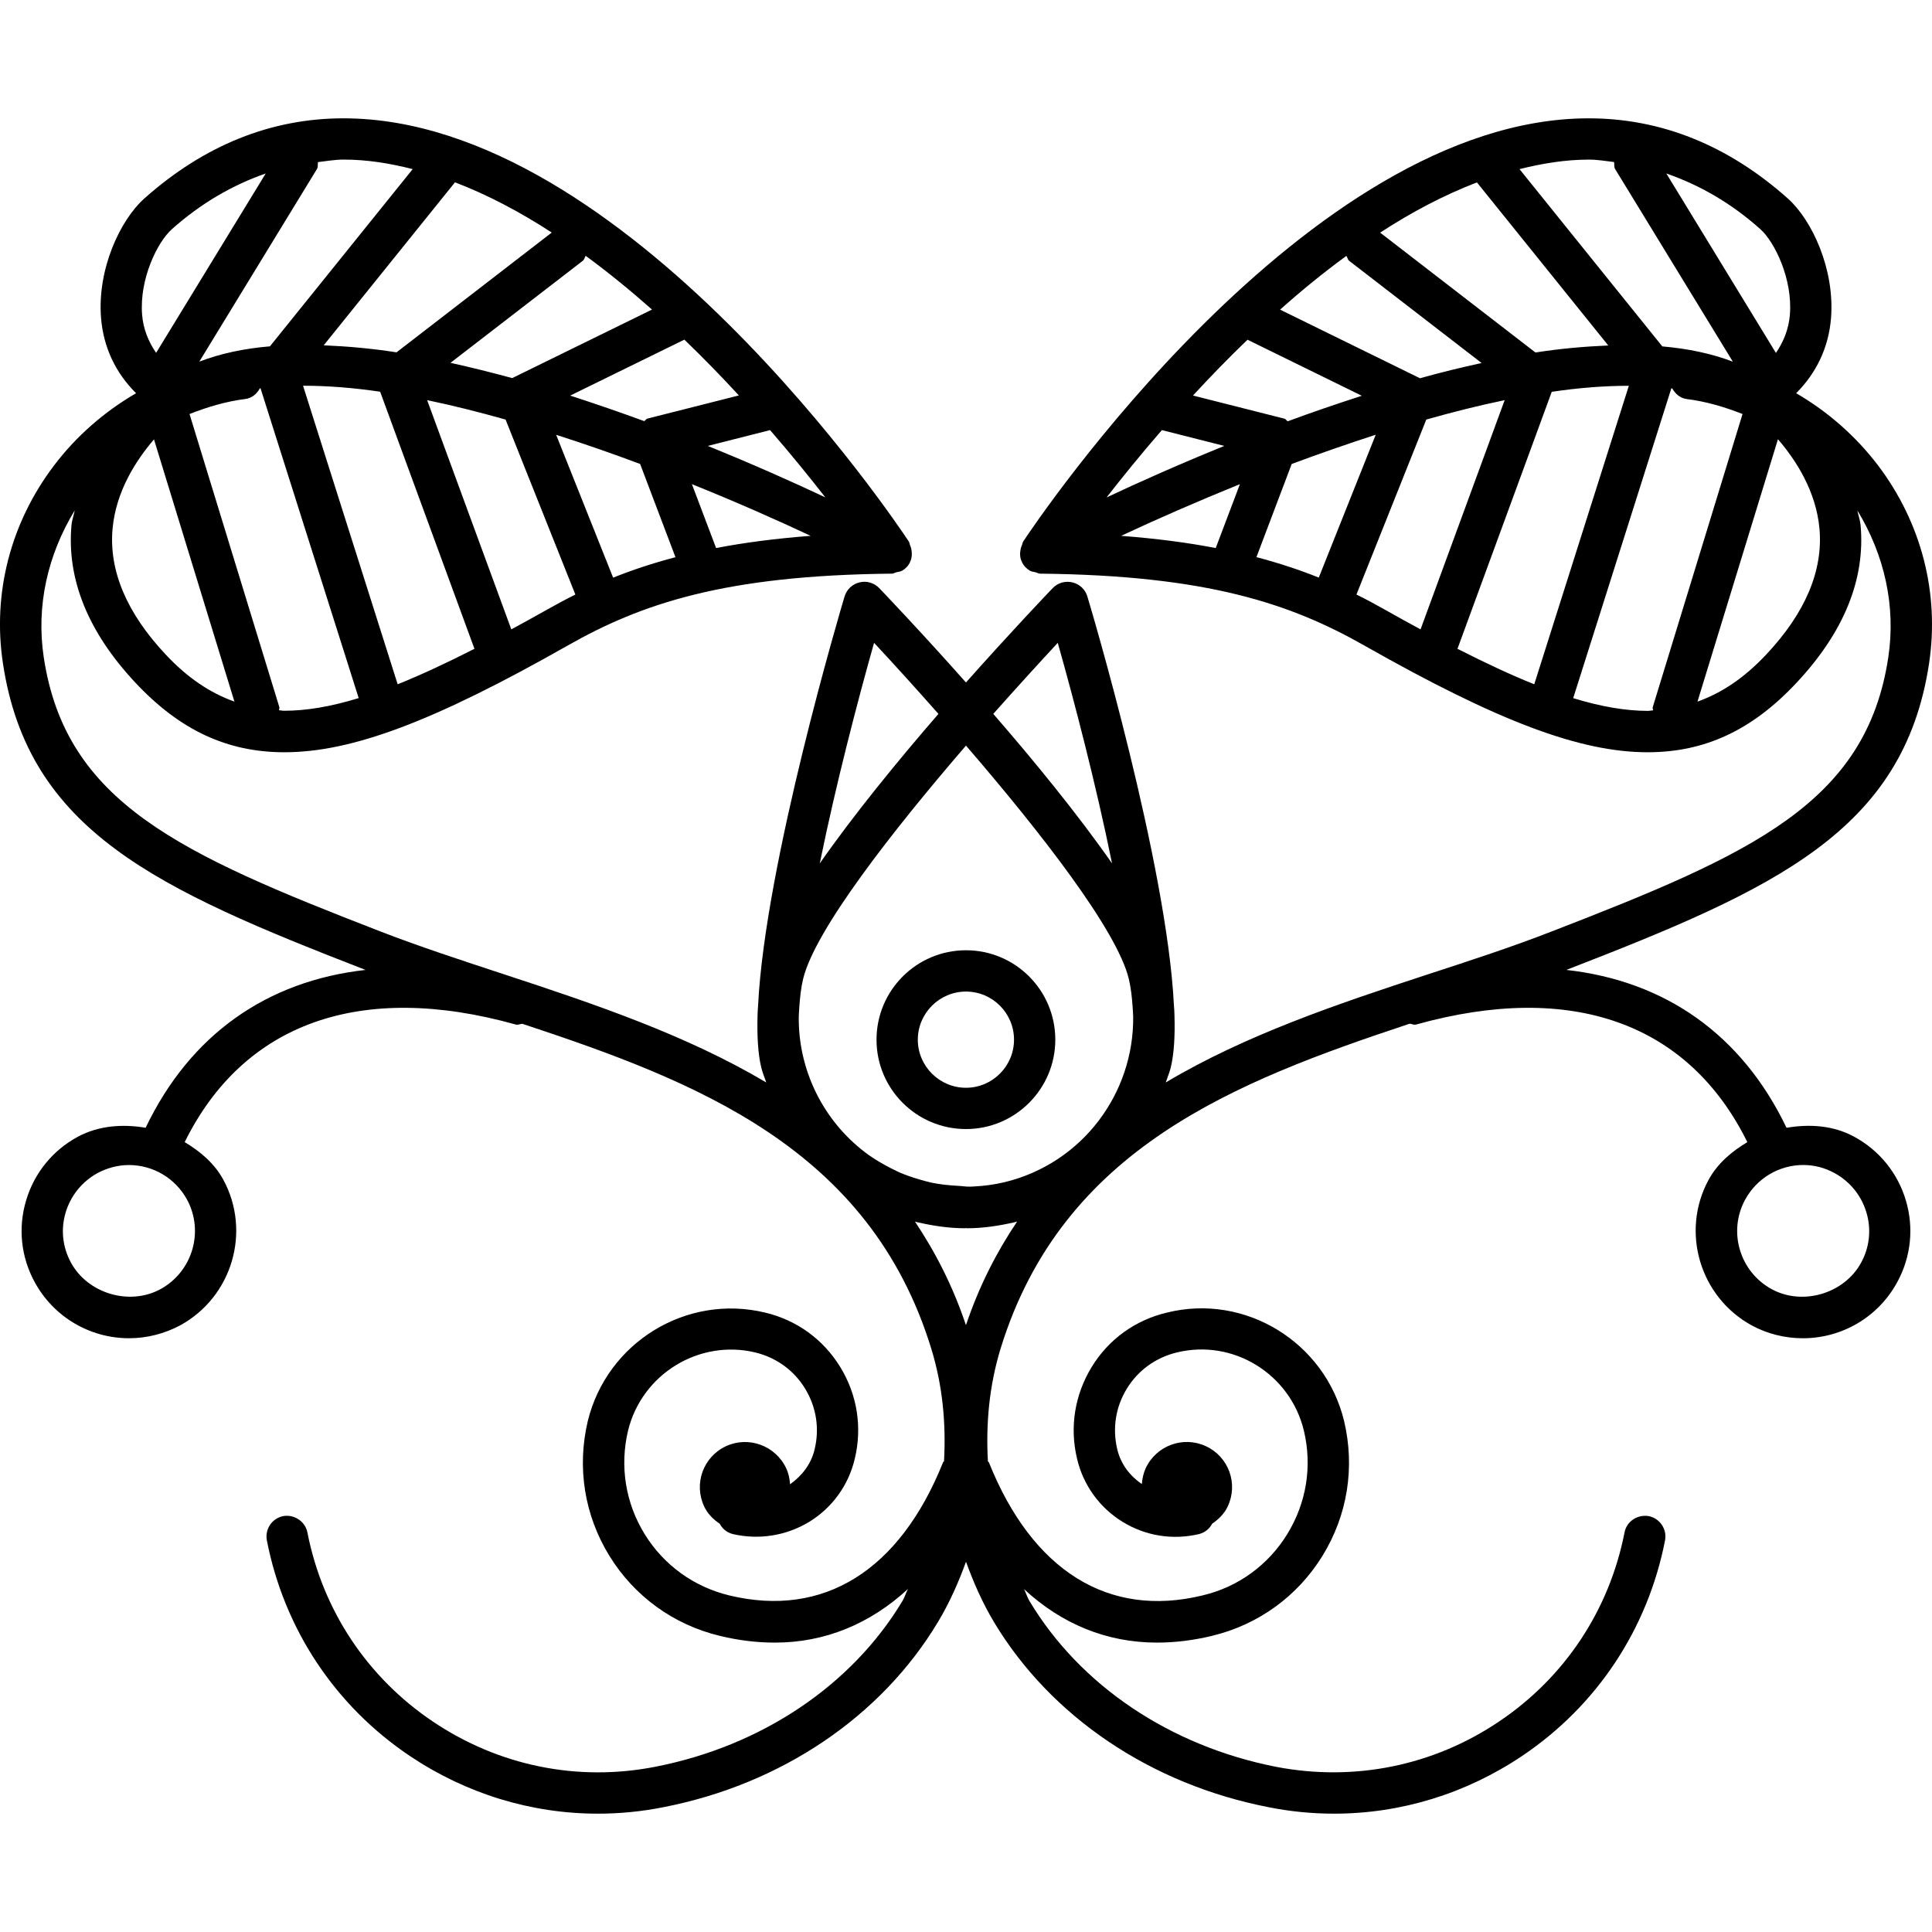<?xml version="1.0" encoding="UTF-8"?> <svg xmlns="http://www.w3.org/2000/svg" xmlns:xlink="http://www.w3.org/1999/xlink" fill="#000000" version="1.1" id="Capa_1" width="800px" height="800px" viewBox="0 0 126.344 126.344" xml:space="preserve"> <g> <g> <path d="M126.153,43.384c0.69-4.602-0.501-9.208-3.354-12.971c-1.461-1.911-3.28-3.504-5.337-4.698 c1.318-1.324,2.12-2.979,2.278-4.901c0.259-3.215-1.255-6.434-2.821-7.831c-3.902-3.479-8.284-5.245-13.025-5.245 c-18.473,0-36.236,26.542-36.982,27.675c-0.048,0.077-0.048,0.164-0.084,0.246c-0.035,0.079-0.056,0.134-0.077,0.219 c-0.065,0.303-0.065,0.611,0.093,0.896c0,0,0,0.005,0,0.013l0,0v0.006c0.113,0.221,0.29,0.393,0.495,0.521 c0.114,0.071,0.248,0.077,0.372,0.108c0.108,0.026,0.195,0.092,0.309,0.092c10.927,0.113,16.39,1.964,21.226,4.714 c8.723,4.946,14.08,6.966,18.505,6.966c3.744,0,6.839-1.448,9.734-4.543c3.101-3.309,4.514-6.781,4.188-10.322 c-0.032-0.335-0.148-0.628-0.211-0.952c1.771,2.911,2.531,6.249,2.024,9.613c-1.439,9.519-8.901,12.847-21.984,17.912 c-2.605,1.015-5.3,1.896-8.164,2.829c-5.916,1.938-11.896,3.956-17.102,7.056c0.105-0.322,0.237-0.622,0.322-0.955 c0.221-0.907,0.29-2.088,0.247-3.451c0-0.219-0.021-0.43-0.036-0.651c-0.459-9.233-5.405-25.893-5.659-26.721 c-0.132-0.458-0.506-0.809-0.973-0.923c-0.469-0.113-0.962,0.026-1.292,0.372c-0.259,0.271-2.655,2.776-5.674,6.173 c-3.014-3.396-5.416-5.901-5.675-6.173c-0.334-0.346-0.828-0.49-1.292-0.372c-0.464,0.114-0.835,0.464-0.973,0.923 c-0.248,0.828-5.194,17.481-5.653,26.721c-0.016,0.222-0.031,0.433-0.037,0.651c-0.037,1.363,0.026,2.544,0.248,3.451 c0.082,0.333,0.216,0.633,0.319,0.955c-5.205-3.091-11.177-5.113-17.097-7.056c-2.855-0.939-5.55-1.819-8.161-2.829 C11.771,55.831,4.299,52.499,2.862,42.99c-0.509-3.364,0.253-6.702,2.025-9.613c-0.061,0.33-0.18,0.617-0.211,0.957 c-0.324,3.536,1.086,7.014,4.185,10.317c2.9,3.096,5.996,4.543,9.737,4.543c4.422,0,9.785-2.02,18.504-6.966 c4.833-2.75,10.289-4.606,21.223-4.714c0.108,0,0.2-0.066,0.303-0.092c0.129-0.032,0.264-0.037,0.377-0.108 c0.211-0.124,0.382-0.3,0.496-0.521v-0.006l0,0c0-0.008,0-0.013,0-0.013c0.147-0.285,0.153-0.594,0.087-0.896 c-0.016-0.085-0.037-0.14-0.074-0.222c-0.034-0.079-0.029-0.166-0.082-0.243c-0.746-1.134-18.497-27.675-36.97-27.675 c-4.741,0-9.12,1.767-13.02,5.239c-1.572,1.397-3.093,4.612-2.834,7.823c0.158,1.928,0.957,3.591,2.291,4.915 c-2.064,1.2-3.899,2.792-5.353,4.709c-2.855,3.758-4.05,8.364-3.354,12.96c1.658,10.969,10.077,14.752,23.68,20.033 c0.011,0.006,0.021,0.006,0.037,0.011c-6.442,0.72-11.464,4.216-14.386,10.323c-1.495-0.254-3.056-0.148-4.432,0.585 c-1.653,0.896-2.853,2.378-3.385,4.171c-0.536,1.793-0.335,3.697,0.562,5.337c1.231,2.268,3.596,3.671,6.172,3.671 c1.16,0,2.315-0.296,3.335-0.839c3.396-1.851,4.672-6.122,2.829-9.529c-0.583-1.07-1.505-1.846-2.526-2.457 c3.833-7.768,11.47-10.537,21.647-7.691c0.153,0.047,0.282-0.042,0.432-0.048c11.378,3.763,22.708,8.129,26.742,21.239 c0.756,2.457,0.97,4.936,0.835,7.372c-0.016,0.031-0.058,0.031-0.068,0.079c-2.842,7.093-7.821,10.167-13.959,8.696 c-2.328-0.56-4.3-1.983-5.553-4.019c-1.252-2.036-1.635-4.436-1.083-6.761c0.907-3.713,4.664-5.996,8.332-5.11 c1.36,0.333,2.515,1.16,3.243,2.357c0.735,1.202,0.957,2.6,0.627,3.971c-0.231,0.986-0.841,1.746-1.608,2.289 c-0.021-0.354-0.097-0.718-0.253-1.05c-0.699-1.477-2.457-2.125-3.937-1.439c-1.487,0.696-2.123,2.447-1.427,3.939 c0.227,0.485,0.594,0.844,1.016,1.129c0.177,0.332,0.458,0.569,0.846,0.675c1.719,0.4,3.501,0.116,5.012-0.797 c1.506-0.928,2.565-2.389,2.975-4.118c0.498-2.067,0.163-4.192-0.949-6.007c-1.113-1.813-2.855-3.074-4.92-3.56 c-5.123-1.233-10.325,1.936-11.588,7.088c-0.723,3.037-0.222,6.164,1.411,8.822c1.629,2.643,4.195,4.504,7.219,5.231 c1.237,0.301,2.442,0.442,3.602,0.442c3.298,0,6.241-1.238,8.704-3.506c-0.134,0.253-0.211,0.527-0.351,0.77 c-3.314,5.526-9.208,9.492-16.16,10.853c-5.1,1.002-10.257-0.063-14.555-2.953s-7.214-7.288-8.208-12.371 c-0.145-0.728-0.87-1.192-1.582-1.065c-0.733,0.147-1.21,0.854-1.068,1.593c1.129,5.779,4.448,10.8,9.347,14.091 c3.694,2.479,7.947,3.775,12.3,3.775c1.421,0,2.851-0.137,4.277-0.422c7.707-1.498,14.257-5.928,17.966-12.118 c0.754-1.255,1.34-2.584,1.83-3.935c0.49,1.351,1.076,2.689,1.835,3.955c3.716,6.181,10.249,10.6,17.959,12.098 c1.429,0.285,2.853,0.422,4.276,0.422c4.356,0,8.606-1.297,12.298-3.775c4.899-3.291,8.216-8.312,9.345-14.091 c0.143-0.738-0.338-1.445-1.065-1.593c-0.732-0.121-1.444,0.338-1.582,1.065c-0.996,5.083-3.907,9.481-8.211,12.371 c-4.303,2.9-9.466,3.935-14.555,2.964c-6.944-1.36-12.835-5.315-16.152-10.853c-0.145-0.243-0.222-0.517-0.351-0.771 c2.457,2.278,5.402,3.496,8.693,3.496c1.155,0,2.362-0.142,3.597-0.442c3.032-0.728,5.595-2.589,7.225-5.231 c1.635-2.658,2.136-5.774,1.413-8.822c-1.25-5.152-6.465-8.354-11.575-7.088c-2.072,0.485-3.823,1.746-4.931,3.56 c-1.107,1.814-1.453,3.939-0.954,6.007c0.405,1.719,1.466,3.19,2.974,4.118c1.509,0.929,3.291,1.208,5.016,0.797 c0.379-0.105,0.669-0.343,0.844-0.675c0.416-0.285,0.791-0.644,1.018-1.129c0.696-1.482,0.068-3.248-1.43-3.939 c-1.471-0.686-3.237-0.053-3.934,1.439c-0.153,0.332-0.227,0.696-0.253,1.039c-0.771-0.532-1.377-1.292-1.608-2.278 c-0.327-1.371-0.105-2.778,0.633-3.971c0.732-1.197,1.888-2.024,3.254-2.357c3.696-0.907,7.419,1.403,8.315,5.1 c0.56,2.336,0.169,4.735-1.081,6.771c-1.249,2.035-3.227,3.475-5.558,4.019c-6.128,1.486-11.111-1.604-13.954-8.696 c-0.011-0.037-0.053-0.048-0.069-0.079c-0.134-2.437,0.079-4.915,0.831-7.372c4.039-13.11,15.369-17.461,26.749-21.244 c0.143,0.011,0.274,0.095,0.428,0.053c10.178-2.84,17.813-0.093,21.657,7.691c-1.022,0.611-1.945,1.387-2.536,2.468 c-1.841,3.396-0.564,7.668,2.826,9.519c1.019,0.554,2.179,0.839,3.339,0.839c2.584,0,4.946-1.403,6.175-3.671 c0.896-1.646,1.097-3.544,0.564-5.337c-0.533-1.793-1.729-3.274-3.381-4.171c-1.371-0.749-2.932-0.839-4.424-0.585 c-2.927-6.107-7.952-9.604-14.396-10.323c0.011-0.005,0.026-0.011,0.037-0.016C116.075,58.141,124.492,54.357,126.153,43.384z M75.981,28.127l4.082,1.034c-2.979,1.213-5.601,2.381-7.699,3.37C73.375,31.233,74.579,29.744,75.981,28.127z M81.085,31.661 l-1.582,4.179c-1.813-0.351-3.854-0.62-6.186-0.799C75.617,33.965,78.264,32.805,81.085,31.661z M84.471,30.342 c1.798-0.669,3.644-1.313,5.495-1.912l-3.724,9.342c-1.218-0.49-2.562-0.938-4.076-1.339L84.471,30.342z M92.861,24.736 l-9.149-4.487c1.382-1.234,2.832-2.418,4.335-3.515c0.079,0.108,0.079,0.242,0.185,0.324l8.659,6.682 C95.545,24.03,94.206,24.359,92.861,24.736z M96.584,11.928l8.59,10.665c-1.534,0.066-3.116,0.2-4.762,0.459l-10.156-7.839 C92.307,13.873,94.433,12.755,96.584,11.928z M106.519,25.229l-6.186,19.52c-1.497-0.599-3.164-1.376-5.021-2.32l6.165-16.806 C103.255,25.359,104.937,25.229,106.519,25.229z M117.05,20.586c-0.079,0.949-0.416,1.764-0.912,2.495l-7.167-11.736 c2.152,0.746,4.225,1.922,6.154,3.646C116.048,15.822,117.241,18.237,117.05,20.586z M105.554,10.596 c0.026,0.156-0.016,0.319,0.068,0.459l7.699,12.598c-1.397-0.535-2.937-0.854-4.614-1L99.369,11.06 c1.503-0.377,3.017-0.622,4.53-0.622C104.458,10.433,104.996,10.535,105.554,10.596z M81.582,22.216l7.473,3.665 c-1.651,0.535-3.27,1.086-4.842,1.669c-0.089-0.042-0.121-0.15-0.221-0.171l-5.976-1.514 C79.134,24.652,80.316,23.432,81.582,22.216z M88.706,38.88l4.567-11.443c1.729-0.49,3.448-0.923,5.125-1.269l-5.5,14.99 c-0.754-0.409-1.508-0.82-2.325-1.284C89.982,39.539,89.365,39.204,88.706,38.88z M102.88,45.656l6.418-20.261 c0.021,0.006,0.037,0.006,0.063,0.011c0.2,0.354,0.512,0.633,0.949,0.691c1.255,0.153,2.474,0.519,3.644,0.978l-5.874,19.177 c-0.021,0.069,0.026,0.129,0.021,0.206c-0.115,0-0.227,0.031-0.343,0.031C106.303,46.484,104.716,46.218,102.88,45.656z M115.505,42.801c-1.45,1.545-2.916,2.516-4.498,3.082l5.263-17.159c1.171,1.36,2.494,3.391,2.716,5.858 C119.228,37.319,118.058,40.085,115.505,42.801z M36.082,15.208l-10.151,7.833c-1.643-0.258-3.225-0.393-4.762-0.459l8.585-10.66 C31.914,12.75,34.031,13.873,36.082,15.208z M41.862,30.342l2.31,6.096c-1.516,0.4-2.86,0.849-4.076,1.339l-3.726-9.342 C38.226,29.029,40.063,29.667,41.862,30.342z M53.972,32.525c-2.099-0.989-4.714-2.157-7.688-3.364l4.076-1.034 C51.755,29.738,52.962,31.229,53.972,32.525z M53.012,35.041c-2.323,0.179-4.363,0.448-6.183,0.799l-1.582-4.179 C48.077,32.8,50.721,33.965,53.012,35.041z M29.461,23.727l8.651-6.673c0.108-0.082,0.114-0.216,0.19-0.325 c1.495,1.097,2.948,2.286,4.337,3.515l-9.144,4.482C32.146,24.359,30.801,24.024,29.461,23.727z M24.86,25.617l6.167,16.812 c-1.856,0.944-3.521,1.717-5.021,2.32l-6.188-19.524C21.401,25.225,23.085,25.354,24.86,25.617z M7.36,34.587 c0.221-2.468,1.545-4.493,2.71-5.854l5.26,17.149c-1.582-0.566-3.05-1.537-4.498-3.082C8.283,40.085,7.118,37.319,7.36,34.587z M18.248,46.45c-0.005-0.074,0.042-0.135,0.021-0.203l-5.875-19.172c1.17-0.459,2.386-0.825,3.649-0.983 c0.438-0.058,0.747-0.332,0.952-0.696c0.016,0,0.032-0.005,0.042-0.005l6.42,20.261c-1.835,0.562-3.428,0.828-4.865,0.828 C18.474,46.484,18.366,46.45,18.248,46.45z M35.763,39.874c-0.815,0.464-1.577,0.875-2.326,1.284l-5.503-14.99 c1.68,0.346,3.396,0.783,5.128,1.269l4.564,11.443C36.979,39.204,36.359,39.539,35.763,39.874z M48.319,25.86l-5.977,1.513 c-0.092,0.021-0.129,0.124-0.216,0.166c-1.571-0.577-3.19-1.134-4.838-1.669l7.467-3.659 C46.025,23.432,47.207,24.652,48.319,25.86z M26.988,11.06l-9.336,11.589c-1.679,0.14-3.227,0.469-4.617,0.999l7.691-12.593 c0.084-0.14,0.042-0.303,0.068-0.454c0.557-0.066,1.107-0.164,1.674-0.164C23.972,10.433,25.482,10.675,26.988,11.06z M11.236,14.991c1.922-1.714,3.987-2.895,6.141-3.646l-7.167,11.73c-0.501-0.73-0.841-1.55-0.917-2.497 C9.108,18.229,10.303,15.822,11.236,14.991z M10.488,84.308c-2.025,1.098-4.746,0.285-5.849-1.74 c-0.551-1.018-0.675-2.172-0.345-3.279c0.33-1.098,1.068-2.015,2.083-2.574c0.633-0.337,1.345-0.527,2.051-0.527 c1.59,0,3.04,0.865,3.802,2.258C13.364,80.543,12.581,83.169,10.488,84.308z M119.972,76.714c1.018,0.56,1.751,1.467,2.083,2.574 s0.205,2.277-0.343,3.279c-1.087,2.015-3.808,2.848-5.849,1.74c-2.094-1.139-2.874-3.765-1.74-5.854 c0.765-1.402,2.221-2.268,3.808-2.268C118.632,76.187,119.329,76.36,119.972,76.714z M63.449,77.601 c-0.274,0.01-0.538-0.043-0.81-0.053c-0.583-0.032-1.166-0.09-1.737-0.211c-0.253-0.059-0.504-0.127-0.757-0.201 c-0.47-0.137-0.934-0.295-1.366-0.484c-0.189-0.09-0.372-0.18-0.556-0.274c-0.501-0.259-0.994-0.549-1.442-0.865 c-0.068-0.058-0.14-0.11-0.211-0.158c-2.737-2.088-4.379-5.379-4.334-8.886c0.005-0.192,0.026-0.424,0.037-0.635 c0.045-0.606,0.103-1.215,0.248-1.819c0.778-3.199,5.816-9.645,10.65-15.256c4.838,5.611,9.874,12.058,10.649,15.256 c0.143,0.609,0.206,1.218,0.248,1.819c0.011,0.211,0.031,0.443,0.037,0.635c0.062,5.016-3.312,9.598-8.396,10.837 c-0.681,0.163-1.369,0.253-2.044,0.285C63.591,77.59,63.52,77.601,63.449,77.601z M69.173,42.039 c1.06,3.744,2.499,9.244,3.549,14.423c-2.23-3.196-5.097-6.706-7.766-9.777C66.497,44.95,67.97,43.336,69.173,42.039z M57.16,42.039c1.213,1.297,2.676,2.911,4.21,4.646c-2.657,3.066-5.529,6.581-7.76,9.777C54.663,51.283,56.1,45.783,57.16,42.039z M63.169,86.66c-0.865-2.584-2.015-4.799-3.333-6.771c0.029,0,0.05,0.011,0.076,0.021c0.026,0,0.048,0.021,0.082,0.021 c0.016,0.011,0.031,0,0.053,0.011c0.989,0.222,2.004,0.38,3.051,0.38c0.023,0,0.05-0.011,0.076-0.011 c0.021,0,0.048,0.011,0.071,0.011l0,0c1.047,0,2.062-0.158,3.051-0.38c0.016-0.011,0.031,0,0.048-0.011 c0.025,0,0.055-0.021,0.076-0.021c0.026-0.011,0.058-0.021,0.092-0.021C65.184,81.861,64.04,84.076,63.169,86.66z"></path> <path d="M69.012,67.992c0-3.23-2.613-5.849-5.843-5.849c-3.225,0-5.849,2.618-5.849,5.849c0,3.228,2.624,5.843,5.849,5.843 C66.399,73.835,69.012,71.203,69.012,67.992z M63.169,71.135c-1.732,0-3.148-1.413-3.148-3.143c0-1.732,1.416-3.148,3.148-3.148 c1.732,0,3.143,1.408,3.143,3.148C66.312,69.722,64.901,71.135,63.169,71.135z"></path> </g> </g> </svg> 
